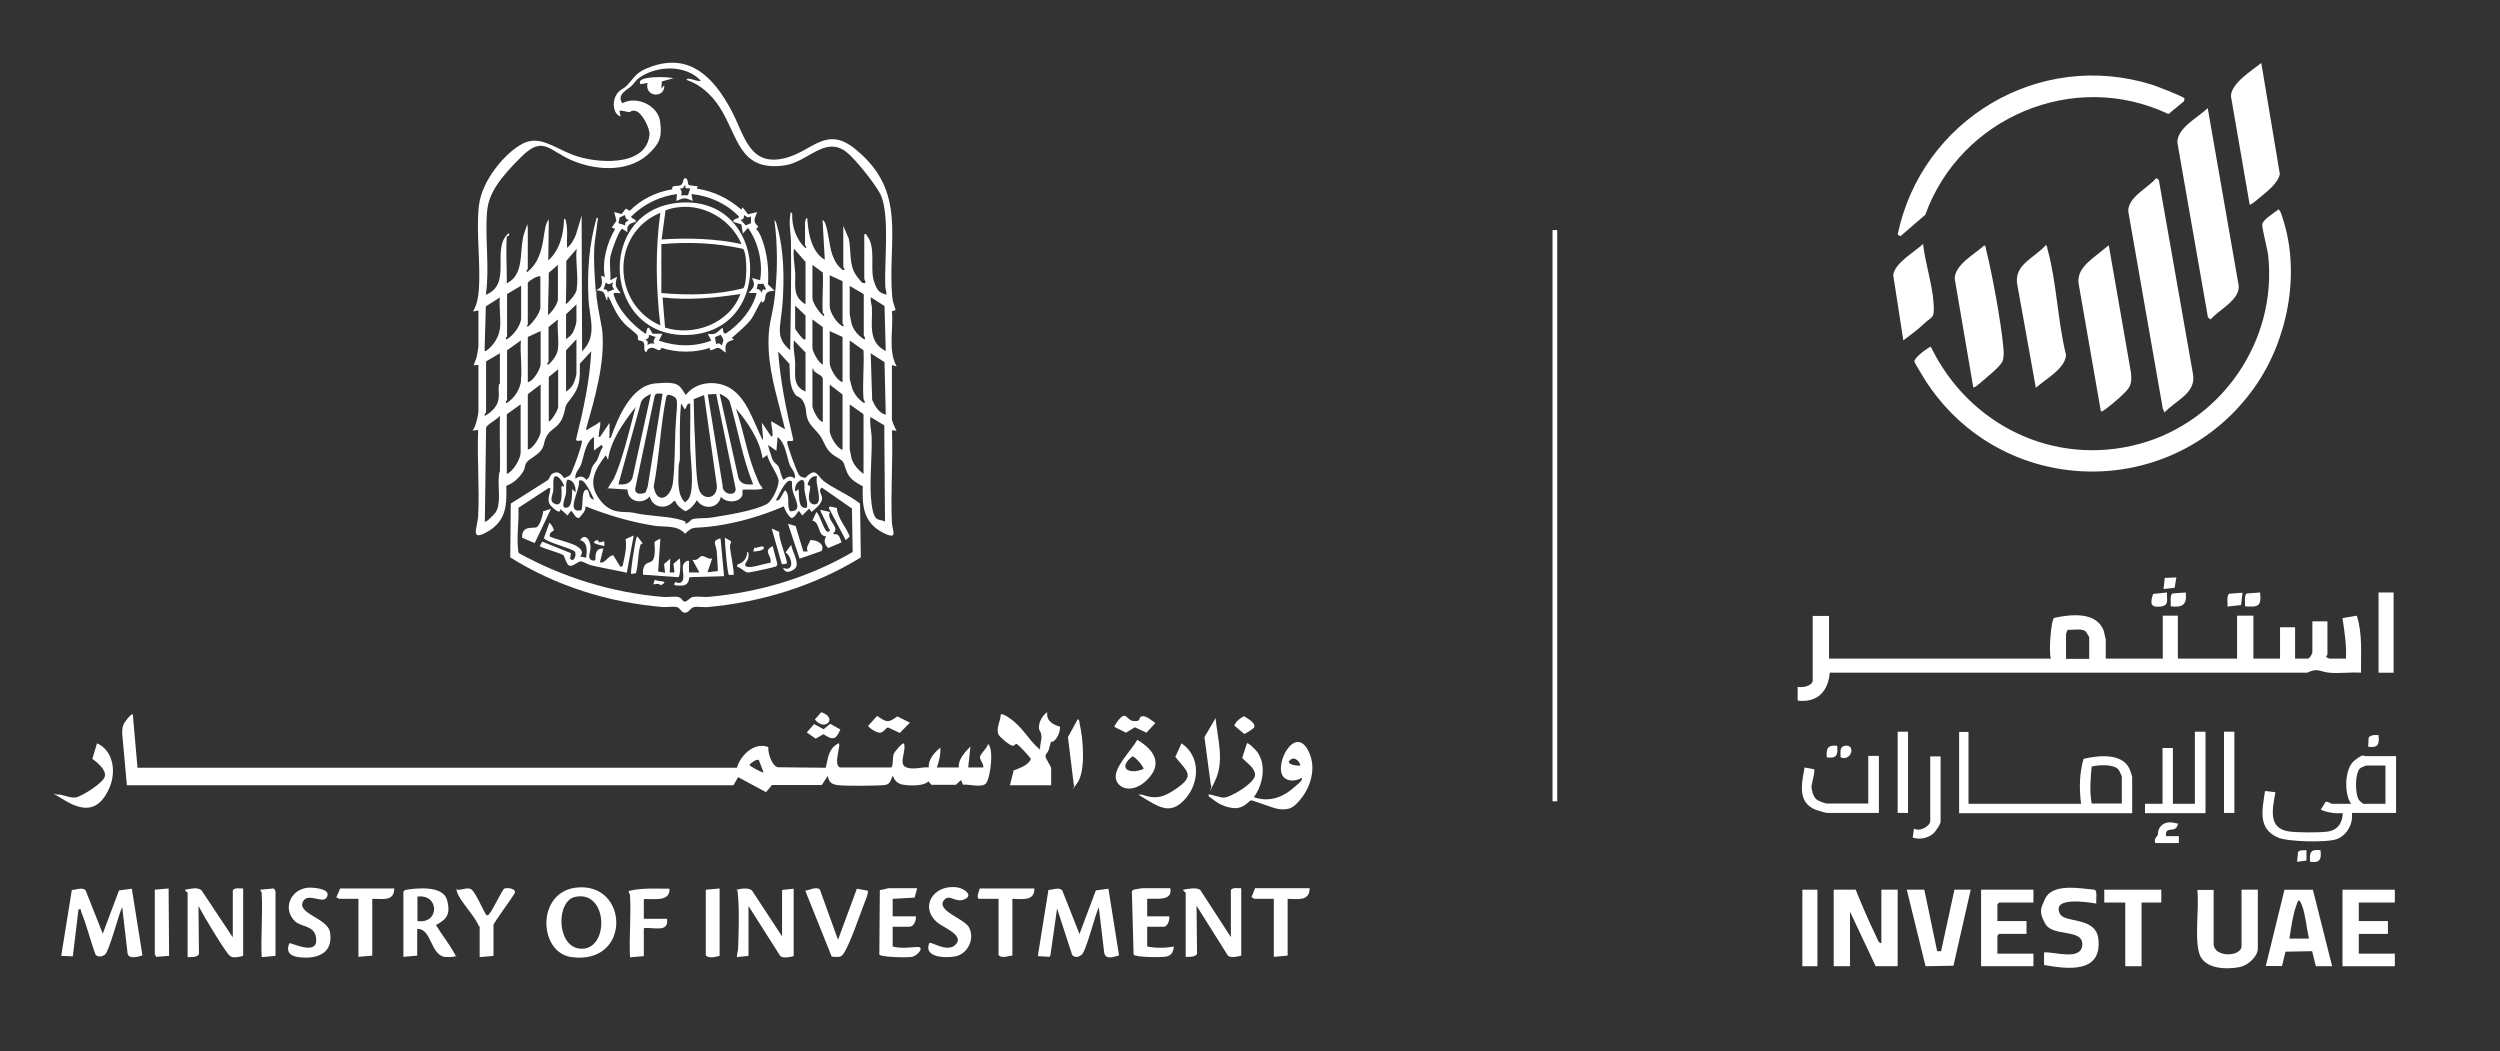 <?xml version="1.0" encoding="UTF-8"?>
<svg id="Layer_1" xmlns="http://www.w3.org/2000/svg" version="1.1" viewBox="0 0 1012.7 425.9">
  <rect x="0" y="0" width="1012.7" height="425.9" fill="#333333" stroke="none"/>
  <!-- Generator: Adobe Illustrator 29.8.2, SVG Export Plug-In . SVG Version: 2.1.1 Build 3)  -->
  <defs>
    <style>
      .st0 {
        fill: #fff;
      }
    </style>
  </defs>
  <path class="st0" d="M194,125.7l-2.4.5c1.6-2.6,2.2-6.1,2.4-9.1.7-10.8-1.2-23.3,0-33.8s10.9-21.6,17.7-25.1,12.3,1.4,20.3,4.5c9,3.5,29.9,5.3,31.1-8.2.2-2.6-3.1-8.9-5.5-9.5s-1.8.5-2.7.4c-1.3,0-2.6-.8-4-.5l.5,2.3c-3-1-3.4-5.6-2-8.3s3-2.7,4.4-4.1c3.7-4,3.9-5.6,9.7-7.7,16.1-5.9,25.7,4.5,32.7,17.5,5.4,10,7.2,23.2,22,19.4,11.1-2.9,16.5-13.3,28.4-3.5,21.1,17.2,12.9,36.5,14.8,59.5.2,2,.8,3.8,1.4,5.6l-1.5.5c.7,7.3-1.7,15.7,1.9,22.3l-1.9-.5v21.9c0,.8,1.3,3.8,1.9,4.7l-1.9-.2c.5,12.3-.6,25.1,0,37.4.2,3.4,2.7,7.3-3.6,4.1-7.9-4.1-8.5-10.6-8.2-18.8-2-1.1-4.1-2.2-5.5-4.1s-1.9-5.1-2.5-5.8c-1.6-2-5-2.2-7.2-6.7s-1.7-3.5-5.2-7.5-1.9-6.2-3.3-9.4-2.8-2.5-3.5-3.5c-2.8-3.7-2.2-8.2-2.5-12.6l-4.6-5c.9,12,3.3,23.8,6.1,35.5.2,1.7-2.5-.2-2.4,1.4s3.7,11.3,4.6,12.8,1.9,1.1,2.7,1.5c4.3-4.5,4.5-1.3,7.4,1.2s10.6,5.8,14.8,9.2l.3,21.8c-18.7,11.5-40,18.1-61.9,20.1-1.8.2-4-.3-5.6,0s-2.2,2.4-3.8,2.3-1.8-2-3.3-2.3c-1.6-.3-3.9.1-5.6,0-21.8-1.8-43.3-8.5-61.8-20.1l.2-21.8,15-9.5c1-1,.7-1.9,2-2.7,2.9-1.6,4.2,1.7,4.6,1.8s2.3-1,2.4-1.1c.8-.7,5.4-13.5,4.8-14-.7-.2-2.6.6-2.3-.7,2.9-11.7,5.5-23.5,6.1-35.5l-4.6,5c0,6.3.2,9.3-3.7,14.2-2.9,3.7-1.6,2.3-2.9,6.5-1.6,5.2-4.7,5.3-6.5,8.1s-1,4.2-2.6,6.3-4.6,3.4-5.7,4.7-.7,2.3-1.3,3.4c-1.5,2.8-4.1,5.2-7.1,6.3.2,7.8,0,14-7.3,18.4-7.8,4.6-4.3-1.5-4.1-6.4.6-11.3-.5-23.2,0-34.6l-2.3.2c.6-.7,1-1.6,1.3-2.5s1.1-4.2,1.1-5v-19.1l-1.9.2c.3-1.3,1.1-2.5,1.3-3.9s.6-3.3.6-3.7v-14.8h.2ZM205.3,95.8c-.4,5.6,0,12.2,0,17.9s-.3.3-.4.5c-.5,1.7,2.6-.9,3-1.3,4.4-4.9,2.4-12.7,4.6-18.9s.6-2.1,1.3-2.2v17.2s-1,.8-.2,1.2c3.2-2.6,4.6-5.5,5.7-9.4s1.2-8.8,2.3-10.8.6-.6.7-.5l-.2,16c4.8-4.3,6.2-10.8,6.4-16.9.6,0,.7.8.8,1.3.8,3.7.2,6.8.4,10.5,1.8-1.4,2.7-3.3,3.6-5.3l2.3-7.8.2,55c6.3-6.2,3-13.5,2.6-20.9-.6-11.2.2-22.5,3.3-33.2.9,0,.4,1,.3,1.5-.3,3.5-1.1,7.4-1.3,10.9-.2,5,.1,10.5.5,15.5s-.3,1.6.7,1.2c3.3-1.4,1.3-5.2,1.7-5.6l1.4.5c-1.2-6.5.9-13.9,4.2-19.5l-1.4-.5,1.9-2.8-.9-3.5,3,.8,1.7-2.2,1.6.9c4.6-4.7,10.8-7.7,17.2-8.7-.3-2.2,2.4-.9,3.6-1.8s.6-3,1.8-2.7.8,2.4,1.3,2.7,2.8.4,3.7.6l-.5.9c6.9,1,12.9,4,18.1,8.5l.5-.9,2.2,2.8,3.7-.9c-.9,2.7-2.1,3.6.5,5.9l-.9.9c1,1,1.6,2.3,2.1,3.5,2.4,6,3.1,12.7,2.7,19l2.7,2.6c-5,0-3.2,2.8-4.3,4.2s-.8-.4-1.1,0c-1.1,1.3-2.8,5.7-4.5,7.8s-4.8,4.8-7.5,7.1l.9.7c-3.3.8-3.7,1.9-3.3,5.2-1-.4-2-1.8-3.1-1.9s-3.8,2.2-3.3,0c-6.3,2.1-13.4,2-19.7,0-.7,2.3-2.4-.4-4.2,0s-1.4,1.3-2,1.8c-1.3-.9-.3-2.7-.9-3.8s-1.7-.7-2.2-1.2.1-1.2-.4-1.9c-1-1.3-4.2-3.4-5.7-5.2-2.6-3-3.8-5.7-5.4-9.2s-.7,1.6-1.4,0c-1.1-2.5-.4-3.5-4-3.8-.9,1.1,2.1,14.3,2.3,16.7,1.1,13-3.1,27.1-6.6,39.5.4.8.8,0,1.2-.2,1.6-.9,3.1-1.7,4.5-2.8.3,1.7-.4,3.3-.5,4.9s-.3,1.3.5,1.2l3.8-5.6v4.5c0,1.5-.4,1.8.5,1.6,2.9-8.1,8.2-21.2,18.1-22.1,9.9-.9,9.6.8,12.3,4.7,4.3-5.7,13.1-6.2,18.7-2.3,6,4.2,8.5,12.4,11.5,18.6s.3,1.4,1.1,1.5l-.5-6.6,3.8,5.6c.8.1.5-1.1.5-1.7,0-1.5-.6-2.9-.5-4.5l5.6,3.3c-2.4-10.2-6-21.2-6.6-31.7s1.4-13.6,2.3-20.8c1.3-10.8,1.4-21.4,0-32.2.7.3,1,2.1,1.2,2.8,2.7,9.6,2.8,20.9,2.1,30.8-.7,9.9-3.3,13.6,3.1,19.1.2-14.6.5-29.4.3-44,0-3.2-.8-6.3-.4-9.8s.2-1.8.9-1.7c-.2,5.1,1.5,10.6,5.4,14.1.8-.4-.2-1.1-.2-1.2v-9.4s.4-1.8.9-1.6c.4,6,1.6,13.7,7.1,16.9l-.9-16c.1,0,.6.2.7.5,1.5,2.3,2,10.2,3.3,13.6s2.3,4.5,4.2,6.1c1.5,0,.2-1,.2-1.2v-16.7l2.2,5.1c1.1,4.9,0,10.7,3,14.9s2.8,3,3.1,3.1c1.4.6.2-1.5.2-1.6v-18.1c1.1-.3.8.2,1.1.6,3.7,4.6,1.2,12.8,2.7,18s3,5.1,5.2,5.9c0-1.2-.4-2.3-.5-3.5-.4-9.8,1.9-29.1-1.9-37.1-2-4.1-10.2-14.4-13.8-17.2-8.7-6.8-15.7,4.1-25.1,5.4-18.7,2.6-18.7-12.1-26.5-23.9-3.1-4.7-7.6-8.9-13.1-10.7-.1-.8,1.1-.5,1.6-.4,1.3.2,2.8,1.1,4.1.7-6.1-6.6-17.8-6.2-24.8-1.3-1.7,1.2-2.2,2.4-3.5,3.6s-6,3.3-3.5,6.8c5.7-3.1,14.4.8,15.3,7.4s-.4,8.7-3.7,12.2c-8,8.4-21.1,7.9-31.2,3.9s-12.2-10.8-21.3-1.8c-9.1,9-13.3,15-13.9,22.3-.9,10.8,1.1,22.8-.5,33.6,11-4.4,1.9-18.7,9.2-24.9.8.4-.2,1.1-.2,1.2h-.5ZM277.8,76.3l-.3-1.4c-.6,1-.8,1.7-2.1,1.4.7,1,.9,1.6.5,2.8h2.8l.9-2.8h-1.9.1ZM247.2,104.3c-.4,2.8.3,6.3,0,9.2l2.8-1.4c-1,3.4-.8,3.9,1.4,6.6-.5.3-3.2-.7-2.8.7,1.8,6.1,7.7,12.4,12.9,15.8.5.2.2-2.8,1.4-2.4l1.5,2.4h3.9l-1.4,2.8c7,2.4,14.2,2.6,21.2,0l-1.4-2.8c3.4.6,3.6-.6,5.9-2.4.5,0-.1,2.5,1.4,2.3,5.8-3.9,10.7-9.6,12.5-16.4h-3.3c2.1-2.3,3-3,1.4-6.1l3.3.9c1.2-7.1-.7-15.3-4.9-21.2l-2.1,2.3-.6-3.7-3.2-1c-.3-1.5,1.8-1,2.3-2.1-5-5.3-12.1-8.5-19.3-9.2l.5,2.8c-3.1-1.4-3.5-1.4-6.6,0l.2-2.8c-7.2,1-13.5,4.1-18.6,9.2.5,1.1,2.2.8,1.9,2.1-2.6.6-3.8,1.4-3.3,4.2l-2.1-1.4c-1.3,0-4.7,9.9-4.9,11.5h0ZM254.7,89c-1.4,0-1.2-1-1.6-1.9l-2.1,1-.5,2.3,2.8.9c-.4-1.6.8-1.4,1.4-2.3h0ZM304.2,87.6c-1.3.8-1.7.3-2.8-.5,0,1.1-.2,1.9-1.4,1.9l2.1,2.3,2.1-.9v-2.8h0ZM233.6,117c.8-4.7-.6-11.3,0-16.2l-4.2,4.9c0,5.9,0,11.9-.2,17.6,1.7-1.5,4.1-4,4.5-6.3h-.1ZM326.3,123.3v-17.2l-4.7-5.4c-.4,3.2.3,6.5.5,9.6.3,5.3-1.3,9.6,4.2,13ZM226,107.3l-3.7,3.2c0,5.7-.3,11.5-.3,17.1,1.5-1,4-4.7,4-6.3v-13.9h0ZM333.3,126.9c-.4-5.3.3-11.1,0-16.5l-4.2-3.1v13.4c0,2,2.8,6,4.5,7.3.8-.4-.2-1.1-.2-1.2h0ZM341.3,113.9l-5.2-2.4v12.5c0,2.5,2.9,7.2,5.4,8.2.7-.3-.2-1.1-.2-1.2v-17.2h0ZM219,112c-1.1-.7-5.2,2.1-5.2,2.6v16.9c0,.2-1.2.8.2.7,1.8-1.4,4.9-5.5,4.9-7.8v-12.5h.1ZM248.2,114.4c-1.4.8-1.6,1.1-2.8,0l-.9,2.8c1.1,0,1.3,0,1.7,1l2.6-1c-.9-1.1-.9-1.5-.5-2.8h-.1ZM309.2,114.9c-.2,0-1.7.3-2.2,0l-.5,2.1c1.2.2,1.5.6,2.1,1.6l.3-1.3h1.3c.2-.3-.9-2.2-1-2.3h0ZM211,115.8l-5.6,3.3v17.2s-1,.9-.2,1.2c2.6-1.4,5.9-5.7,5.9-8.7v-12.9h0ZM349.8,119.1l-5.6-3.3v11.5c0,.2.6,3.1.7,3.6.8,2.9,2.7,5,5.2,6.6.8-.4-.2-1.4-.2-1.6v-16.7h-.1ZM202.5,133.4c.5-4-.4-8.9,0-12.9l-5.7,3.6-.5,17.8c.4.7.8,0,1.2-.2,2.4-1.8,4.6-5.3,4.9-8.2h.1ZM358.2,123.9l-5.3-3.4c-.6-.2.2,3.5.3,4,.3,6.7-1.8,14,5.6,17.7l-.5-18.3h-.1ZM229.3,137.4c1.1-.7,2.3-1.8,2.9-3s1.3-3.6,1.3-4.3v-6.8l-4.2,4v10.1ZM326.3,137.4v-9.6l-4.2-4v9.2c0,.6,2.9,4.2,3.5,4.5h.7ZM226,141.4c.5-3.5-.4-8.3,0-12l-3.8,3.1v14.1s-1,.8-.2,1.2c1.8-1.4,3.7-4.1,4-6.3h0ZM333.3,147.8v-15.3l-4.2-3.1v11.5c0,1.6,2.5,6.1,4.2,6.8h0ZM219,134.1l-5.2,2.4v18.3c2.2-.2,5.2-5.5,5.2-7.3v-13.4ZM341.3,136.5l-5.2-2.4v12.9c0,2.1,2.8,7.2,5.2,7.8v-18.3ZM265.6,136.5l-2.8-.9c.3,1.4-.4,1.5-1.4,2.1,1.2.4,1,.9.9,2.1,1-.7,1.6-.9,2.8-.5-.7-1.2-.1-1.8.5-2.8h0ZM292.4,139.8c1-2.5.7-2.1-.5-4.2l-2.3,1,.5,2.8c1.1-.7,1.5-.1,2.3.5h0ZM229.3,158.6c1.1-.7,2.3-1.8,2.9-3s1.3-3.6,1.3-4.3v-13.9l-4.2,4.5v16.7ZM211,154.1c.6-5-.4-11.1,0-16.2l-5.6,4v20.2s-1,.8-.2,1.2c3.2-2,5.4-5.4,5.9-9.2h0ZM326.3,158.6v-15.8l-4.7-4.9c-.4,2.9.3,5.9.5,8.7.2,4.6-1.3,9.8,4.2,12ZM349.8,161.7c-.5-6.4.3-13.3,0-19.8l-5.6-4v15.3c0,.5.8,3.4,1,4.1.9,2.5,2.6,4.5,4.8,6,.8-.4-.2-1.3-.2-1.6h0ZM202.5,143.1l-5.6,3.3v20.5c0,.3-.8,1-.5,1.6,2.1-1.2,4.6-3.3,5.3-5.8s.2-3.7.3-5.8.5-1.2.5-1.4v-12.5h0ZM358.8,168l-.5-21.3-5.6-3.6.6,18.9c1.1,2.5,2.7,5.3,5.5,6h0ZM329.1,149.2v15.3c0,1.2,2.4,6.3,4.2,6.4v-17.6c-.5-1.4-2-1.7-3.1-2.6s-.4-1.5-1.2-1.4h.1ZM222.3,170.8c1.3-.4,3.8-5,3.8-5.9v-15.3l-3.8,3.1v18.1h0ZM213.8,182.1c2.2-.2,5.2-5.5,5.2-7.3v-19.1l-5.2,4v22.3h0ZM341.3,182.1v-22.3l-5.2-4v18.6c0,2.1,2.8,7.2,5.2,7.8h0ZM250.5,196.2c2.4.2,4.7-.1,5.7-2.6l7.5-34.1c-1.5.9-3.3,1.6-4,3.3l-9.2,33.4h0ZM268.4,159.5c-1.1,0-2.7-.5-3.2.8l-7.9,37.7c-.1,2.4,2.4,2.3,4.2,1.5l.9-2.5,6-37.6h0ZM290,159.6l-3.3.2,6,36.8c-.3,3.7,5.4,4.8,5.3,1.4l-7.9-38.5h-.1ZM305.1,196.2c-4.4-10.7-6.2-22.4-9.5-33.5-.7-1.6-2.6-2.5-4.1-3.2l7.6,34c.9,2.8,3.4,2.9,6,2.7ZM270.5,160c-.5.3-.6.6-.7,1.2-2.3,11.5-2.7,24.2-5,35.8,1.1,7.6,7,5,7.8-1.6s.7-14.6,1-21.6,1.3-11.6,0-12.7-2.9-1.2-3-1.2h0ZM285.3,160l-4.3,1.7c.1,5.3.2,10.6.5,15.9s.3,15.8,1.6,20.5,7.4,4.3,7.3-1.2l-5.2-36.9h.1ZM277.3,165.7l-1.4-2.3c-.8,7.4-.4,14.9-.5,22.4,0,1.1-.5,2.1-.5,3.3,0,4.5-.9,11.2,2.6,14.4.6-.5,1.2-1,1.6-1.7,2.3-3.8.6-15.8.5-20.6s.1-11.8,0-17.7c-1.7-.3-1.3,2-2.3,2.3h0ZM205.3,192c2.6-1,5.6-6.2,5.6-8.7v-19.5l-5.6,4v24.2ZM349.8,192v-24.2l-5.6-4v18.1c0,.2.6,3.1.7,3.6.8,2.8,2.7,4.8,5,6.6h-.1ZM246.3,198.1c-.3-.4,1.9-3.3,2.3-4.1,3.1-6.4,6.3-19.3,8.2-26.6,1.9-7.3.7-1.5.1-1.8-4.6,6-9.6,13-10.6,20.7l-.9-1.9c-4.4,5.8-7.5,11.1-2.6,17.8s10.1,4.7,13.8,5.5c5.9,1.4,12.9,1.3,18.1,2.6s2,1.7,2.9,1.8c1.3,0,2.1-1.5,2.9-1.8,1.9-.5,5.3-.3,7.4-.6,5.9-.9,17.8-2.8,22.7-5.5,2.2-1.2,4.8-6.9,4.8-9.3s-4.1-7.6-4.6-10.6l-1.9,1.4c-1.1-7.4-6-14.7-10.8-20.2,2.9,8.2,4.4,17.6,7.5,25.6s2.3,4.5,3.3,6.8c-1.3.8-7.7.2-8,.5s0,1.6-.2,2.3c-1.3,3.1-6.7,3.1-8.7.5-.9,4.9-7.2,5.5-9.7,1.4-1.2,2-2.5,3.6-4.7,4.5-1.5-1-3.5-2.2-4-4.1h-.7c-2.9,3.6-8.6,2.8-9.7-1.9-3,3.5-9,2.2-9-2.8l-8-.5v.3ZM196.4,211.3c.5.5,3.8-3,4.2-3.5,2.4-3.3,1.2-9.5,1.4-13.7s.5-2.1.5-3.3c.2-7.4-.2-14.9,0-22.4-1.1,1.6-5.3,3.5-5.6,4.9l-.5,37.9h0ZM358.2,172.3l-5.6-3.4c-.4,2.8.4,5.6.5,8.2.2,8.3-1.1,19.5,0,27.3s3.1,5.5,5.4,6.9l-.3-39ZM240.6,182.6v-5.6c-3.7,2.3-3.9,7.7-5.3,11.4-.6,1.5-2.6,3.2-2.2,5.5,1.7-1.2,3-1.2,4.5.5,1.8-1.3,1.6-4.3,2.6-5.8,1.6-2.4,1.3-.9,2.6-4.6s1.8-2.5.9-3.8l-3.1,2.3h0ZM322,193.9c.4-2.5-1.5-4-2.1-5.6-1.4-3.8-1.6-8.6-4.9-11.3l-.5,5.6-3.3-2.3c-.2.2,1.5,5.4,1.8,6,.6,1.2,1.8,1.7,2.4,2.8s.9,3.7,2,5.3c1.7-1.4,2.8-1.9,4.7-.5h-.1ZM228.4,197.2c.5-.6-2.6-5.9-4-3.8-.5,1.8-.1,3.6-.3,5.4s-1.8,4.1.5,5.2c3.7,1.9,2.8-5,2.8-7.1l.9.2h.1ZM331,192.9c-2-.3-3.3,1.3-3.8,3.1-.2.8,1,.6,1,1,.2,1.7-2,6.2,1.2,7.3,4.9.6.4-8.6,1.6-11.3h0ZM233.1,199.5c.3-2.3-.7-5.2-3.3-5.2-.8,1.8-.3,3.6-.5,5.4s-2.8,7,.7,5.8c1.9-.7,1.7-5.6,1.8-7.4l1.4,1.4h0ZM326.7,205.6c.9-.7-.6-5.4-.8-6.8s.5-4.4-1.2-4.4c-2,.7-2.9,2.7-2.6,4.7l1.4-.9c.3,2.5-.4,8.2,3.3,7.5h0ZM240.6,202.3c-.7-1.3-3.9-9.3-6.1-7.5.7,3.5-5.8,13.3,1,11.9.8-1.6,0-7.3,1.6-8.2s1.4,2.2,1.9,2.8.8,1.1,1.6,1ZM320.6,194.9c-2.2-1.5-5.1,5.9-6.1,7.3-.3,1.3,1.1.2,1.3,0,.6-.6,1.9-3.6,2.3-3.6,2.2,2.4.4,5.9,1.9,8.5,5.4.2,2-5,1.2-7.9s0-3.9-.6-4.3h0ZM227,206.1c.2,3.1-4-1.1-4.4-2-.9-2,0-3.4.2-5.2s.6-.6-.4-1.3l-12.4,8.1c.3,5.3-.8,11.9-.1,17.1,0,.5,0,1,.5,1.4,17.9,9.8,37.7,15.9,58.1,17.6,1.9.2,4.4-.3,6.1,0s1.8,1.9,2.8,1.9,2-1.6,3.3-1.9c1.8-.3,4.2.1,6.1,0,20.6-1.8,40.8-7.8,58.6-18.2l-.3-17.6-12.2-8.5c-1.7,1.2.2,3,.1,4.4-.1,2.3-2.7,4.1-4.3,5.5l-.9-1.4-2.8,2.8-1.4-1.9c-.9.9-1.7,3.1-3.2,2.9-1.5-1.4-2.2-2.8-2.9-4.7-8.7,3.8-18,6.5-27.4,7.9s-8.9-.4-12.6,3.2c-3.2-3.6-7.8-2.6-12.2-3.2-9.7-1.5-19.1-4.3-28.1-7.9,0,2.2-1.4,3.2-2.6,4.7-1.6.3-2.1-2.1-3.3-2.9l-1.4,1.9-3.1-2.8h.2Z"/>
  <path class="st0" d="M51.4,318.1l-1.9-20.9c0-1.2,0-2.2.4-3.4s3.3-5,3.9-4.4l1.9,21.6h242.8c1.5-5.1,7-10.5,12.7-8.4-.1,2.4,1.3,7.4,3.8,8.2l19.5.2c1-4,1-7.8,5.2-9.9,1.3,0-2.4,8.8.6,9.8h20.6c1-.1.6-4.2,1.1-5.4s3.2-4.3,4.1-4.4c1.3,2.4-2.2,8.2.7,9.6s7.1-.2,9.4.2c-.2-3.3,2.3-6.1,4.7-8,.2,2.7-.5,5.4-1.4,8h8.9c-.3-3.4,2.5-6.2,4.7-8.5l-.9,8.5h6.1c.3-1.6-1.6-3-1.3-4.4s3-3.5,3.2-5.1c.9.4,1.3,3.1,1.3,4.1.2,2.8-.5,9.3-1.9,11.6s-7.4.4-9.5.8l-.8-1.9-2.1,1.9h-9.9l-1.2-1.4c-1.9,2-7.3,1.8-10.1,1.4-2.2-.3-3.7-1.6-4.3-3.7-1,1.7-.9,3.5-3.3,3.8s-16.1.5-19.3,0-3.3-2-3.8-3.7l-2.4,3.7h-20.2l-2.4,2.9-11.3-6.1-1.9,3.3H51.4ZM309.3,312.9l-1.9-5c-.9-.6-3.2,1.1-3.8,1.9,0,.6,5.3,3.3,5.6,3.1h0Z"/>
  <path class="st0" d="M740.9,249.4v17.4h89.9c-1-2.2,0-15.8,1.3-16.5,6.8-1.5,17.5-2.7,20.2,5.6,0,.4.7,2.9.7,3.1v7.8h23.1v-17.4h6.1v17.4h24v-17.4h6.6v17.4h10.8v-12.7h6.1v12.7h5.3c.7-.2,1.7-2.1,1.7-2.6v-12.5h6.1v13.4c0,.2-.6.7-.5,1.2.5-.1,1,.5,1.2.5h6.8c.3-5.5-.6-11-1.4-16.4l5.8-1c2.4,7.5,1.6,15.4,1.7,23.1-4.1-.3-8.9.4-12.9,0s-4.5-2.1-8.9,0h-193.4c-.6,7.5-5,12.3-13,11.3v-5.6c1.8.5,6.1-.3,6.1-2.6v-26.1h6.6ZM846.3,266.8v-8.7c0-.1-1.2-2.1-1.4-2.3-1.6-1.4-5.2-.5-7.2-.7-.2,0-.8,1.5-.8,1.7v10.1h9.4Z"/>
  <path class="st0" d="M922.8,84.8c.9,0,1.6,2.8,1.9,3.7,7.3,22.3,2,49.3-11.3,68.2-33,46.9-102.7,45.5-133.6-2.8-.7-1.2-4.1-6.6-4.3-7.4-.3-1.5,5.1-5.4,6.6-6.1,15.4,31.8,49.9,48.8,84.6,39.4,33.3-9.1,55.8-41.8,52.1-76.3-.3-2.8-2.6-11-2.4-12.7s5-4.8,6.4-5.8v-.2Z"/>
  <path class="st0" d="M873.4,72.1l1.1.8,13.8,78.4c1.6,8-7.1,10.9-11.5,15.8l-.7-1.6-14-80c0-5.8,8.1-9.4,11.4-13.4h0Z"/>
  <path class="st0" d="M884.8,39.7c.2.4,0,1-.2,1.4l-6.2,5.1c-38.3-18.2-84.3,1.3-98.5,40.8l-10.1,8.7-1.1-.7c9.7-46.5,57.2-75,103-60.7,1.7.5,12.7,4.8,13.1,5.5h0Z"/>
  <path class="st0" d="M894.3,43.8l12.6,72.2c0,5.9-8.1,9.4-11.4,13.4l-1.1-.8-12.4-70.9c0-6,8.4-10.1,12.3-13.9h0Z"/>
  <path class="st0" d="M854.3,99.8l8.9,51.1c.2,2.4.4,4.3-1,6.4s-7.6,7.3-9.4,8.5-1.1.9-1.8.7l-8.9-51.1c-1.3-6.1,4.5-9.9,8.7-13.3s3.2-2.7,3.5-2.4h0Z"/>
  <path class="st0" d="M824.7,157.2l-7.5-41.7c-1.7-8.3,7-11,11.5-16.2.7.4.6,1,.7,1.6,3.7,13.2,4.1,29.3,7.5,42.8-.2,5.7-8.5,9.9-12.2,13.4h0Z"/>
  <path class="st0" d="M799.3,156.7l-7.5-43.9c.2-5.7,8.2-9.9,12-13.4.7.4.6,1,.7,1.6,2.6,10.4,6,29,7,39.6.2,1.7.3,4.1-.3,5.7-.8,2.1-6.8,6.9-8.8,8.6s-2.7,2.3-3,1.9h-.1Z"/>
  <path class="st0" d="M911.3,82.9l-7.6-44c.2-5.3,8.5-10.3,12.3-13.4l7.5,44.9c-.4,3.7-5.9,7.8-8.7,10.1-.4.4-3.2,2.7-3.5,2.4Z"/>
  <path class="st0" d="M797.4,296.4v29.2h45.6c-.8-6.1-.7-12.3,1-18.2,5.8-1.4,15.6-2.5,18.6,4,.2.4,1.1,3,1.1,3.2v14.8h-70.1v-32.9h3.8ZM859.5,325.6v-11.1c0-.1-1-2.3-1.2-2.6-1.9-2.5-8.2-2.1-11-1.4-.5,5-.9,10,0,15h12.2Z"/>
  <path class="st0" d="M751.7,360.4c2.5,6.2,5.2,12.5,8.1,18.5.5.9,1.1,3.4,2.3,3.1v-21.6h6.6v31h-8.9l-10.4-22.1v22.1h-6.6v-31h8.9Z"/>
  <path class="st0" d="M970.6,306.3v23h-17.9c.6,4.3-2,9.1-6.1,10.6-4,1.5-19.8,1.1-23.8-.6-8.5-3.7-6.3-11.4-5.3-18.9l4.2.5c-1,6.4-3.3,14.6,5.5,15.9,3.4.5,11.9.5,15.4.1,4.2-.5,6.3-3.4,6.4-7.5-3.2.2-6-.2-8.9-1.4l1.9-3.1c.9-.5,2.1.7,2.6.7h7.8c-2.9-3.9-2.7-14.2,1.2-17.4s3.8-1.9,4.7-1.9h12.5-.2ZM966.3,310.1h-7.8c0,0-2.1.8-2.3,1-2.4,1.7-2.3,11.1-.5,13.1s2.5,1.4,2.8,1.4h7.8v-15.5Z"/>
  <path class="st0" d="M41.6,378.3l6.6-17.6,5.2-.7,4.3,27c-1.6.6-5.4,1.6-6-.6l-2.2-19c-1.4,2.8-5.3,18.1-7,19.3s-3.1.8-3.8,0c-2.1-5.6-3.5-11.8-5.8-17.3-.3-.7.3-1.3-1.1-1l-2.3,19-4.7-.2,4.3-26.7c1.7,0,4.3-1.3,5.6.2l7,17.7h0Z"/>
  <path class="st0" d="M437.3,378.3l6.6-17.6,5.1-.7,4.3,27c-2,.6-5.4,1.9-6-1l-2.2-18.5c-1.5,3-5.1,17.9-7,19.3s-3.1.8-3.8,0l-6.1-18.8-2.7,19-.4.6-4.7-.3,4.3-26.8c1.7,0,4.3-1.3,5.6.2l7,17.7h0Z"/>
  <path class="st0" d="M896.7,360.4v21.9c0,5.7,11.3,5.4,11.3.9v-22.8h6.6v23.8c0,3.3-4,6.8-7.1,7.5-5.4,1.1-14.6,1-16.6-5.4s0-18.1-.8-25.8h6.6Z"/>
  <path class="st0" d="M917.8,391.4l7.6-31h11.5l7.8,31h-6.6l-1.5-6.1-10.8.2-1.4,5.8h-6.6ZM935.3,380.2c-.9-3.9-1.4-9.8-2.8-13.4s-1.7-1.7-2.3,0c-1.4,3.6-2.2,9.5-2.8,13.4h8-.1Z"/>
  <rect class="st0" x="628.9" y="93.2" width="1.9" height="231.4"/>
  <path class="st0" d="M489.6,321.8c.2-.2,4.9,1.3,6,1.3,3,0,12.7-6,12.8-9.1s-4.1-5.5-5.2-7l1.9-5.9c.5-.5,3.8,2.9,4.2,3.5,3.8,5.3,2.3,13.4-1.4,18.3,5.4,2,10.9.5,15.3-3.1s4.5-4.1,4-4.7c-2.1,1.4-5.6,1.6-7.3-.4-4.1-4.8,4.9-22,10.4-9.9,2.9,6.4.7,13.9-3.5,19-2.8,3.4-4.5,4.5-9,3.9-2.1-.3-10.4-3.6-11-3.5-.9,0-2.8,3.7-7.5,3.1s-7.1-2.9-8.4-3.8-1.4-.8-1.3-1.8h0ZM526.8,310.1c-.6-2.3-3.1-4.1-4.7-1.6-.3.7,1.4,1.3,1.9,1.4,1,.2,1.8.3,2.8.2Z"/>
  <path class="st0" d="M849.1,366c-3.1-.5-18.1-3-14.7,4.1,1.9,4,14.6,1,15.6,10.3,1.5,14-12.5,12.2-22,10.5v-5.1c3.9-.4,15.2,3.6,15.5-3.1s-11.9-3-15-8.5-1.3-6.9-.3-9.6c2.7-7.1,14.3-4.7,20.2-4.2,1.4.4.5,4.3.8,5.6h0Z"/>
  <polygon class="st0" points="823.7 360.4 823.7 365.6 809.8 365.6 809.1 366.3 809.1 373.1 820.9 373.1 820.9 378.3 809.8 378.3 809.1 379 809.1 386.3 823.7 386.3 823.7 391.4 802.5 391.4 802.5 360.4 823.7 360.4"/>
  <polygon class="st0" points="970.1 360.4 970.1 365.6 955.5 365.6 955.5 373.1 967.3 373.1 967.3 378.3 955.5 378.3 955.5 386.3 970.1 386.3 970.1 391.4 948.9 391.4 948.9 360.4 970.1 360.4"/>
  <path class="st0" d="M771,137.9l-4.1-26.5c.7-5,8.7-9.3,12.1-12.6.8,7.5,3.6,15.9,4.2,23.3s-.5,5.8-3.9,9.1c-2.4,2.3-5.5,4.6-8.2,6.6h0Z"/>
  <polygon class="st0" points="779.5 360.4 784.7 385.3 786.3 385.3 791.7 360.4 798.3 360.4 791.3 391.2 780 391.4 772.4 360.4 779.5 360.4"/>
  <path class="st0" d="M303.2,387.2l-4.7.5c0-1.2.4-2.3.5-3.5.2-6.1.5-14.8,0-20.7s-.3-2-1-3c1.9-.5,5-1.1,6.6.2l12.2,18.6v-18.8l4.7-.5v27.3c-1.5.4-4.1,1-5.4,0l-12.9-20.3v20.2h0Z"/>
  <path class="st0" d="M480.2,361.6c0-.2-1.2-.9-.9-1.2,1.8-.3,5.4-1.1,6.9.1l12.4,19.1v-19.1c1-1.2,2.8-.6,4.2-.7v27.3c-1.5.4-4.1,1.1-5.4,0l-12.7-20.2.2,19.4c-.5,1.5-3.4,1.3-4.6,1.3v-26.1h-.1Z"/>
  <path class="st0" d="M75.9,361.6c0-.2-1.2-.9-.9-1.2,2.1-.3,4.8-1.2,6.6.2l12.7,19.1v-19.1c1-1.2,2.8-.6,4.2-.7v27.3c-1.5.4-4.1,1.1-5.4,0s-5.8-8.4-7-10.4c-2-3.2-3.9-6.5-5.7-9.8l.2,19.4c-.5,1.5-3.4,1.3-4.6,1.3v-26.1h0Z"/>
  <path class="st0" d="M233,359.6c21.8-2.9,23.1,31.4-1.5,28.1-13.3-1.8-14.3-25.9,1.5-28.1ZM233,363.3c-7.7,1.6-7.6,19.5,1.4,20.9,12.5,2,12.4-23.8-1.4-20.9Z"/>
  <path class="st0" d="M409.1,318.1l1.5-6c2.5-1,5.8-2,7-4.6,0-.5-5.1-5.9-5.7-6.1s-.9.7-1.6.7c-1.2,0-5.2-3.4-5.8-4.5-1.2-2.4.8-5.6.9-8.2.8-.7,4.9,2.4,5.6,3.1,3.4,2.8,5.9,7.1,8.9,9.9s.7.9,1.4.7c0-1.8.8-3.6.5-5.4s-.8-1.6-.9-2.4c-.4-2.3,1.3-5.6,3.3-6.8-.4,3.6,2.3,5,5.2,5.9,0,1.9-.8,4.1-2.1,5.4s-1.3.3-1.5.6-.8,2.7-1,3.4-1.3,1.8-1.3,2.4c-.1,1.1,2.3,4.1,2.3,5.1v6.8h-16.7Z"/>
  <path class="st0" d="M163.4,361.1l.8-.6c4.6-.8,15.3-1.9,16.9,4.1s-.4,7.9-4.5,10.1c2.2,3.7,5.4,7.7,7.4,11.4s.8.8.1,1.3c-.7.4-3.1.3-4,.2-5.7-.8-5.3-11.6-11.1-11.3v10.8l-5.6.5v-26.6h0ZM169.1,373.1c9.1,1.3,8.9-11.1,0-9.9v9.9Z"/>
  <polygon class="st0" points="893.4 296.4 893.4 329.4 868.9 329.4 868.9 325.6 876 325.6 876 303 880.2 303 880.2 325.6 889.1 325.6 889.1 296.4 893.4 296.4"/>
  <polygon class="st0" points="875.5 360.4 875.5 365.6 867.5 365.6 867.5 391.4 860.9 391.4 860.9 365.6 852.4 365.6 852.4 360.4 875.5 360.4"/>
  <path class="st0" d="M339.5,380.6l7.6-20.6,4.4.8c.5.8-1.4,5.1-1.8,6.2-1.9,5-5.2,14.8-7.8,19-1.3,2.2-2.6,1.6-5,1.5l-10.7-26.7c1.7-.2,4.4-1.8,5.9-.5l7.3,20.2h.1Z"/>
  <path class="st0" d="M371.5,359.9l-1,3.7-8.9.5v7.1h9.4c.2,1.6-.8,4.2-2.6,4.2h-6.8v8c3.3.9,6.6.4,9.9.2s.2,3.6-2.1,4-12.5.1-13.2-.9l.2-26.2c1,.1,3-.7,3.6-.7h11.5Z"/>
  <path class="st0" d="M474.1,359.9c.9,5.4-5.9,3.9-9.4,4.2v7.1h8.9c.4,1.3-.7,4.2-2.1,4.2h-6.8v8c3.5.7,7.3.7,10.8,0-.2,2.2-.9,3.7-3.2,4.1s-12.3.3-13.1-.8l-.7-25.2c0-.4.1-.8.5-1s3.4-.7,3.6-.7h11.5Z"/>
  <path class="st0" d="M376.6,382c.7-.6,6.7,3.7,10.1,1,4.7-3.8-4.5-7.3-6.6-9-8.1-6.4-2-16.1,7.9-14.5,2.7.5,6.4,3.2,2.7,4.8s-6-2.3-8.2.2c-3.7,4.3,8.1,7.6,10,11.1,2.5,4.6-.4,10.8-5.5,11.8-3.9.8-13.2.5-10.5-5.5h.1Z"/>
  <path class="st0" d="M117.3,382.1c.5-.4,10.8,5,10.8-1.2s-6-5.2-8.6-7.7c-5.1-4.9-2-12.8,5.1-13.6,1.9-.2,8.5.3,8.1,2.9-.7,4.7-7.6-1.2-9.8,2.4-3.2,5.2,9.9,6.9,10.8,12.8,1.4,8.7-5.6,11-12.9,10-3.4-.5-5-2.2-3.6-5.6h0Z"/>
  <path class="st0" d="M761.1,306.3v23h-20.9c-.7,0-3.6-.9-4.5-1.2-7.7-2.9-5.9-10.6-4.7-17.2l3.8.7c.7.4-1,5.9-1,7.1s.7,4.1,2,5.1,3.8,1.7,4.3,1.7h16.7v-19.3h4.3Z"/>
  <path class="st0" d="M255.2,362.5c0-.3-.7-1-.5-1.6,5.4-1.3,11-.9,16.5-.9.3,5.5-6.6,4-10.4,4.2v8h9.4c.8,5.9-5.7,3.2-9.4,3.8v11.3l-5.6.5c-.4-8.3.5-17,0-25.2h0Z"/>
  <path class="st0" d="M159.7,359.9c0,5.5-5,4.1-8.9,4.2v23l-5.6.5v-23.5h-7.8c-.2,0-.7-.6-1.2-.5l1.6-3.7h21.9Z"/>
  <path class="st0" d="M530.5,359.9c0,5.4-5.2,4.2-8.9,4.2v23l-5.6.5v-23.5h-7.8s-1.2-.5-1.2-.8l1.4-3.5h22.1Z"/>
  <path class="st0" d="M194,375.2c-1.4-3.8-7.9-10.5-8.8-13.7s-.1-.7,0-1.1c1.8.3,4.3-1.3,5.9,0s4.5,8.1,5.9,10.3c.7.1.8,0,1.2-.5,1.3-1.4,5.3-9.8,6-10.2,1.1-.6,5.4-.1,4.2,2s-8.5,11.9-8.5,12.7v12.5l-5.6.5v-12.5h-.3Z"/>
  <path class="st0" d="M419,359.9c.1,5.4-5.2,4.2-8.9,4.2v23c-1.8.1-4.2,1.3-5.6-.2v-22.8h-7.8c-1.5,0,0-3.5.2-4.2h22.1,0Z"/>
  <rect class="st0" x="963.5" y="240" width="6.1" height="32.5"/>
  <rect class="st0" x="730.1" y="360.4" width="6.1" height="31"/>
  <path class="st0" d="M460.7,299.7c5.9,3.5,10.4,8.8,4.9,15.2s-12.1,5.4-13.5.9,6.1-11.7,8.6-16.1ZM463.2,311.5c.4-.5-3.3-5.1-4.5-5.1-6.2,4.9-1.2,7.5,4.5,5.1Z"/>
  <path class="st0" d="M23.7,321.8c2.2.2,4.8,1.6,7.1,1.2s11.2-5.9,11.7-8.6-3.4-5.8-5.1-7l1.9-6.3c6.9,3.1,7.8,12,4.9,18.3-4.1,9.1-10,9.6-18,4.8s-3.2-1.8-2.5-2.4Z"/>
  <path class="st0" d="M462.3,321.8c6.1,2.2,9.2,1.1,14.3-2.4,7.7-5.4,4.2-6.8-.5-12.8l2.5-5.5c7.7,5.2,7.4,15.7,1.7,22.3-5.2,6-9.3,4.5-15.4.8s-3.2-1.8-2.5-2.4h-.1Z"/>
  <path class="st0" d="M62.7,360.4l5.6-.5.2,27.3-5.3.4c0-.3-.5-.9-.5-1.1v-26.1h0Z"/>
  <path class="st0" d="M786.1,306.3v26.6c0,.9-2.1,4-2.9,4.7-2.3,2-5.6,2.6-8.4,1.7l.5-3.7c2.1,1.5,6.6-.8,6.6-3.1v-26.1h4.2Z"/>
  <path class="st0" d="M106,361.6c0-.2-.6-.7-.5-1.2l5.3-.5c.3,0,.8,1.1.8,1.2v26.1l-5.6.5c-.4-8.6.5-17.6,0-26.1Z"/>
  <path class="st0" d="M291.5,359.9v27.3c-1.7.4-4.2,1.2-5.6-.2v-26.6l5.6-.5h0Z"/>
  <rect class="st0" x="900.9" y="296.4" width="4.2" height="32.9"/>
  <rect class="st0" x="768.7" y="296.4" width="4.2" height="32.9"/>
  <path class="st0" d="M490.5,318.1l-2.6-19.5,4.5-7.7c.8,8.5,3.7,17.2-.2,25.4s-.8,1.6-1.6,1.9h0Z"/>
  <path class="st0" d="M435,318.1l-2.4-19.5,4-7.3c.7.4.6,1,.7,1.6,1.4,5.9,2.7,19.4-1,24.4s-.5,1-1.3.8h0Z"/>
  <path class="st0" d="M451.5,294.5c-.3-.4,1.1-2.1,1.4-2.6,3.5-4.4,3.3,0,6.4.2s1.8-1.3,2.9-1.8c1.6-.9,4.4,1.6,5.8,2.6l-3.6,3.9-4.7-2.2-3.6,2.2-4.6-2.3h0Z"/>
  <path class="st0" d="M368.6,292.7l-4.1,4.2-4.7-2.2c-1.1,0-1.8,2.2-3.5,2.1s-4.7-2.3-4.6-2.8l3.6-4c3.9,2.6,4.3,3,8.2.2l5.2,2.6h-.1Z"/>
  <path class="st0" d="M873.1,341.6c-.8-2,.8-2.8.9-3.2.3-.8,0-1.5.6-2.7,1.3-2.5,3.9-3,6.5-2.3s1.2-.1,1,.8c-1,3.6-5.1,0-4.7,4.5h5.2v2.8h-9.5Z"/>
  <path class="st0" d="M340.4,295.5c-1.8,4.3-3.1,4.4-6.8,1.9l-3.2,1.8-3.6-2.5,3-3.4,3.8,2.1,2.7-2.2,4.1,2.3h0Z"/>
  <path class="st0" d="M507.8,294.9c-.3.4-3.4,2.4-3.8,2.4l-4-3.4c.7-1.8,2.3-2.9,3.9-3.8,1.4.9,5.4,3,3.9,4.9h0Z"/>
  <path class="st0" d="M915.5,240c.7,5.7-.9,6-6.1,5.6.2-1.4-.5-4.3.7-5.2l5.5-.4h-.1Z"/>
  <path class="st0" d="M908.4,240l-.6,5.1-5.5.6c.2-1.4-.5-4.3.7-5.2l5.5-.4h-.1Z"/>
  <path class="st0" d="M877.8,240c-.2,2.9,1.1,5.2-2.6,5.7-4.3.5-4.2-1.5-3-5.1l5.5-.6h0Z"/>
  <path class="st0" d="M885.4,240c.6,5-1.4,6.2-6.1,5.6.2-1.4-.5-4.3.7-5.2l5.5-.4h-.1Z"/>
  <polygon class="st0" points="881.6 233.9 880.9 238.1 876.4 238.6 876.9 234.1 881.6 233.9"/>
  <path class="st0" d="M332.7,288.5c7,2.4,1.2,8.1-2.6,2.9l2.6-2.9Z"/>
  <path class="st0" d="M940,344.4c.4,3.8-.2,5.2-4.2,4.7-.4-3.8.2-5.2,4.2-4.7Z"/>
  <path class="st0" d="M963.5,297.8c.4,3.8-.2,5.2-4.2,4.7l.2-3.8c1.1-1.1,2.6-1,4-.9h0Z"/>
  <path class="st0" d="M745.6,306.8c0-1.8-.6-4.3,1.7-4.7,4.5-.8,2.9,6.4-1.7,4.7Z"/>
  <path class="st0" d="M744.2,302.1c.4,3.8-.2,5.2-4.2,4.7-.3-3.6.3-5.1,4.2-4.7Z"/>
  <path class="st0" d="M934.3,344.4v4.2l-3.8.5.4-4c.8-.9,2.3-.6,3.3-.7h0Z"/>
  <path class="st0" d="M273.1,31.6l-5,1.4-.2,2.9,1.2-1.4c.3,5.5-8.1,4.9-6.8-.9l-2.8.5c-2.6-3.6,12.1-3.1,13.6-2.3v-.2Z"/>
  <path class="st0" d="M224.1,215c0,.1-1.9.8-1.3,2.4,2.8,1.2,9.3,2.6,11.4,4.2s1.7,2.6.8,3.8l2.4.5c.4-2.6.8-6.2-2.4-7.1,1.7-2.7,3.7-.7,4.1,1.8s-.6,3.7-.4,5.1,2,1.6,2.4,1.2-.8-4.9,3.3-4.7l-1.4,5.6c2.3.5,3-2.5,5.4-2.9l2.9,4.7c.9,0,1-.5,1.1-1.2.7-3,1.6-7.1,1-10l3.3-1.5-2.8,15.1c-4.9-1.1-9.9-1.9-14.8-3.1-1.1-.3-2.8-1.5-3.9-1.5s-3.4,2.5-4.8,1.6c-1.1-.7-1.7-3.7-2.2-4.1-1.2-.9-9-3-9.6-3.7l1.1-1.8,11.6,4.7-.4,2.1c1.5,2.1,2.9-1.6,1.9-2.8s-11.4-3.7-12.5-5.4l2.2-6.1c.4-.3,2.1,2.5,1.8,3.2h-.2Z"/>
  <path class="st0" d="M291.9,218.3l1.4,15.1-13.9.4c-.5,0,.2,3.3-3.3,3.4s-3.4-.4-2.4-1.5c.9.7,2.3.6,2.8-.5,1.2-2.5-1.6-6.5,1.9-8,1-.4.7.7.7,1.2v3.5h4.2l-2.8-5.2c1.9.7,2.7-1.1,3.6-1.4,1.3-.4,2.8,1.5,4.4.9l-1.9,5.6,4.2-.5c-.2-2.7-.2-5.5-.5-8.2s-2.1-4,1.4-5l.2.2Z"/>
  <path class="st0" d="M266.6,231.5l2.8.5-.4-3.5,2.5-2.2-.2,5.6h1.9l-.4-3.5,2.5-2.2c.5,1.1.3,7.3-.5,7.6l-14.3-1c-.1-1.2-.1-2.4.5-3.5,1.4-2.5,3.8-.2,4.2-5.2s-1.4-4.2,2.3-5.9l-.9,13.1v.2Z"/>
  <path class="st0" d="M336.2,207.5c-1.4,2.2,2.2,5.2,2.2,6.8s-1,1.2-.8,2.1c2.5-.4,2.5,1.5,3.3,3.3l-5.4,2.3c-1.4-1.3-2-3.1-.8-4.7-3.7-.2-2.3-5.8-5.6-6.4l1.6-3.5c1.5,1,3.2,8.3,4.7,8s.4-1.2.2-1.6c-.3-1.2-3.6-7-3.3-7.3l3.8.9h0Z"/>
  <path class="st0" d="M325.4,223.4h1.8c-.9-1.8.5-2.8,1-4.6,2.6-.2,6.1,1.6,4.6,4.4l-8.9,3.1-4.7-14.1,3.1.9,3.1,10.3h0Z"/>
  <path class="st0" d="M211.5,217.8c-.2-5.3,4.7-3.5,6-4.3s2.6-5.5,2.5-6.4l3.2-1-6.6,13.9-5.2-2.2h.1Z"/>
  <path class="st0" d="M298.5,229.6l.3-1c2.4-.6,3.9-2.7,3.9-5.1.8,0,.5,2.1.4,2.6-.3,1.2-2,2.7-.9,3.3,1.7,1.1,7.7-1.3,9.9-1.4.7-3.2-3.3-4.5.9-6.8l1.9,7.3-.4.9c-.5.3-10.8,2.6-11.6,2.5-1.2,0-3-2.2-4.4-2.3h0Z"/>
  <path class="st0" d="M339,205.7c.2,4.2,3.7,7.6,5.2,11.6l-1.6,1.5-6.8-12.9c-.4-1.5,2.6,0,3.3-.2h-.1Z"/>
  <path class="st0" d="M296.1,219.3c.2.3-.5,1.4-.4,2.1,0,1.6,2,11,1.4,11.5h-1.8c-.7-.5-1.7-13.2-1.7-15.1l2.6,1.5h-.1Z"/>
  <path class="st0" d="M318.7,228.2s-1.8.8-2.1,0l-4-14.1,3.1,1.4c-.7,1.9,3.6,12,3,12.7h0Z"/>
  <path class="st0" d="M260.4,220.2c-.8,0-.9.3-1.1,1-.9,3.3-.7,7.6-1.7,11l-1.9.3c-.5-.5,1.6-13,2-14.3s.4-.6.6-.8l2.1,2.8Z"/>
  <path class="st0" d="M317.3,230.1c4.8,1.7,3.5-4.8.9-6.3l2.3-3.1c.3,2.6,4,8,1.2,9.9s-3.9.9-4.5-.5h.1Z"/>
  <path class="st0" d="M264.6,236.7l.7-1.9c1.5,1.1,6.2.1,2.4,2.3-1-1-1.9-.4-3.1-.4h0Z"/>
  <path class="st0" d="M305.1,223.5l.5-1.7c.8.6,3.5-1.3,3.8,0s-3.4,1.6-4.2,1.6h0Z"/>
  <path class="st0" d="M242.4,219c.1,0,0,.8.3.7l2.1-.4v1.9c-.8-.2-4.2-.8-4.2-1.6.5-.6,1-1,1.8-.6h0Z"/>
  <path class="st0" d="M275.4,82.1c35.4-2.7,38.8,50.8,4.6,53.5-36,2.8-39.5-50.9-4.6-53.5ZM300.4,98.9c-5-11.6-18.7-18.2-30.8-13.7l-1.6,11.8c10.9-.7,21.8-.4,32.5,1.9h-.1ZM267.5,86.2c-20.2,8.3-19.7,37,0,45.6-1.8-15.1-2.1-30.5,0-45.6ZM267.9,98.9v19.8c11,1,22.3.8,33.1-1.9,1.6-.8,1.9-13.9,0-16-10.9-2.4-22-2.9-33.1-1.9ZM299.9,119.1c-10.4,1.6-21,2.6-31.5,1.4l1,12.2c11.7,3.7,26.2-1.7,30.5-13.6Z"/>
</svg>